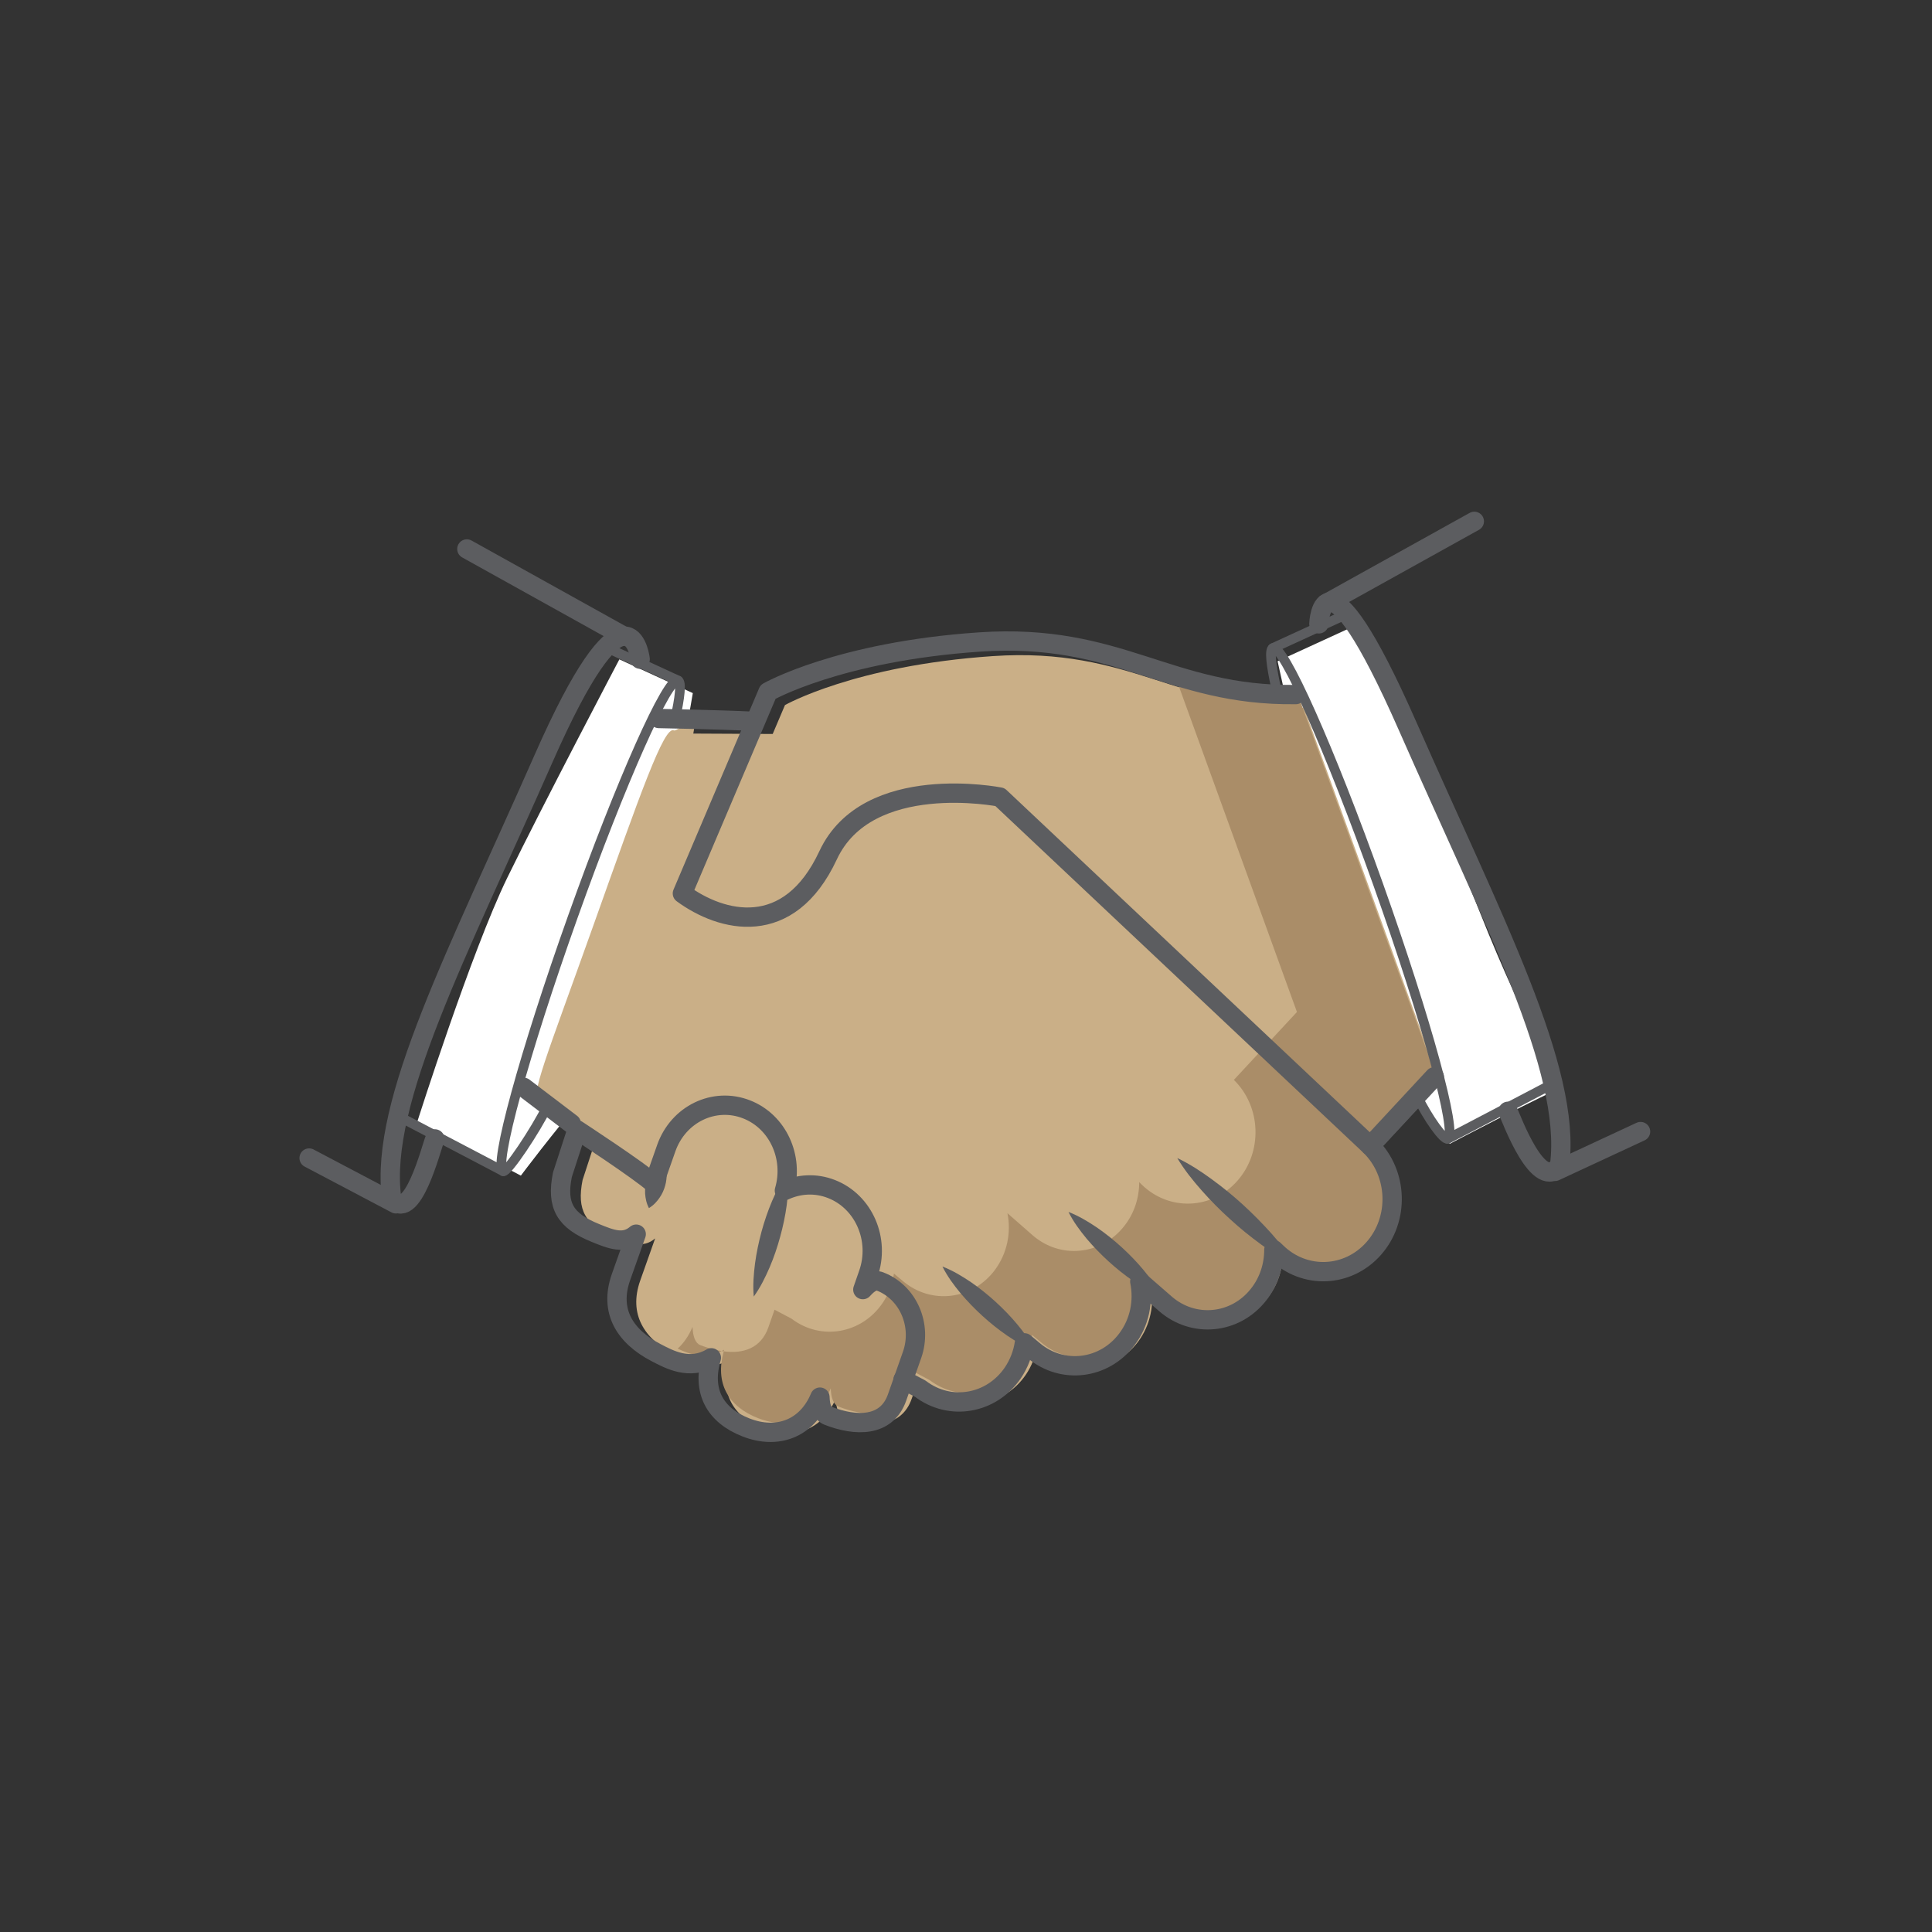 <?xml version="1.0" encoding="UTF-8"?><svg id="Icons" xmlns="http://www.w3.org/2000/svg" viewBox="0 0 200 200"><rect x="0" y="0" width="200" height="200" fill="#333333" stroke="none"/><defs><style>.cls-1,.cls-2{fill:none;stroke:#5c5d60;stroke-linecap:round;stroke-linejoin:round;}.cls-3{fill:#fff;}.cls-4{fill:#aa8d68;}.cls-5{fill:#caaf87;}.cls-6{fill:#5c5d60;}.cls-2{stroke-width:2px;}</style></defs><path class="cls-3" d="m64.12,68.26l7.6,3.49s-1.5,8.82-2.08,11.16c-.58,2.34-4.09,24.54-8.37,29.6-4.28,5.06-7.35,9.19-7.35,9.19l-10.71-5.62s5.59-17.59,9.29-25.19c3.7-7.59,11.62-22.64,11.62-22.64Z"/><path class="cls-3" d="m132.26,68.45l7.6-3.49s8.46,17.17,13.32,29.44c4.87,12.27,8.76,18.39,8.18,18.39s-11.29,5.62-11.29,5.62l-9.54-12.52-8.27-37.43Z"/><path class="cls-5" d="m149.09,112.18l-14.1-38.91c-12.96.18-17.89-6.32-32.21-5.35-14.32.97-21.52,5.07-21.52,5.07l-1.27,2.99h-.17s-8.05-.04-8.05-.04c.54-2.44-1.66-.15-2.01-.33-1.01-.5-3.46,6.5-8.37,20.29-4.92,13.79-6.58,17.66-5.58,18.16.38.19,1.36.97,3.04,1.01h0l2.95,2.51-1.49,4.57c-.63,3.14.27,4.67,3.35,5.92,1.61.66,2.92,1.19,4.16.13l-1.55,4.38c-1.22,3.47.42,6.03,3.57,7.67,1.38.71,3.42,1.83,5.63.53-.99,3.38.34,5.84,3.53,7.09,3.17,1.24,6.17.14,7.52-3.09.03.99.28,1.68.81,1.88,2.85,1.12,5.98,1.17,7.04-1.84l.64-1.82,1.76.93c3.02,2.3,7.23,1.58,9.41-1.6.64-.94,1.03-1.99,1.19-3.07l.97.81c2.92,2.44,7.16,1.91,9.47-1.17,1.29-1.73,1.71-3.89,1.31-5.88l2.6,2.27c2.87,2.51,7.12,2.09,9.5-.94,1.05-1.33,1.56-2.94,1.55-4.55l.26.25c2.83,2.78,7.27,2.61,9.91-.38,2.64-2.99,2.47-7.67-.36-10.45l6.53-7.03Z"/><path class="cls-4" d="m74.7,139.86c-1.71.88-3.3.35-4.55-.25.63-.57,1.15-1.32,1.54-2.25.04.99.28,1.68.81,1.89.73.28,1.48.5,2.2.61Z"/><path class="cls-4" d="m142.03,118.15c2.84,2.78,3,7.46.37,10.45-2.64,2.99-7.08,3.16-9.91.38l-.26-.25c.01,1.61-.5,3.22-1.55,4.55-2.37,3.03-6.62,3.44-9.49.94l-2.6-2.27c.4,2-.01,4.16-1.3,5.89-2.31,3.08-6.55,3.6-9.48,1.16l-.96-.8c-.16,1.07-.55,2.12-1.19,3.07-2.18,3.18-6.4,3.9-9.42,1.6l-1.75-.93-.65,1.82c-1.05,3.01-4.18,2.97-7.03,1.85-.53-.21-.78-.9-.81-1.89-1.35,3.23-4.34,4.33-7.52,3.09-3.13-1.23-4.47-3.63-3.56-6.92,2.03.27,3.86-.32,4.62-2.48l.64-1.83,1.76.93c3.02,2.3,7.23,1.58,9.41-1.6.65-.94,1.04-2,1.19-3.07l.97.81c2.92,2.43,7.16,1.91,9.47-1.17,1.29-1.73,1.71-3.89,1.31-5.89l2.59,2.27c2.87,2.51,7.12,2.09,9.5-.94,1.05-1.33,1.55-2.94,1.55-4.55l.25.25c2.84,2.78,7.28,2.61,9.91-.38,2.64-2.99,2.48-7.67-.36-10.45l6.53-7.03-12.55-34.62c3.72,1.16,7.6,2.14,12.76,2.07l14.09,38.91-6.53,7.03Z"/><path class="cls-4" d="m74.96,139.72c-.02.06-.03.11-.04.17-.07-.01-.15-.02-.22-.03.09-.04.17-.09.26-.14Z"/><g><path class="cls-6" d="m134.14,131.04c-1.3-.62-2.47-1.39-3.59-2.21-1.12-.82-2.2-1.69-3.22-2.63-1.03-.93-2-1.91-2.92-2.95-.92-1.04-1.8-2.13-2.54-3.37,1.3.62,2.47,1.39,3.59,2.21,1.12.82,2.2,1.69,3.22,2.63,1.02.93,1.99,1.92,2.92,2.95.92,1.04,1.8,2.13,2.54,3.36Z"/><path class="cls-2" d="m156.11,115.04c.34.73,3.23,8.64,5.34,5.59,1.27-9.91-6.88-25.33-15.73-45.45-8.85-20.11-9.19-10.6-9.19-10.6"/><line class="cls-1" x1="131.76" y1="67.09" x2="139.49" y2="63.54"/><line class="cls-1" x1="149.87" y1="117.89" x2="160.77" y2="112.18"/><line class="cls-2" x1="137.25" y1="62.51" x2="152.62" y2="53.97"/><line class="cls-2" x1="160.97" y1="121.26" x2="169.83" y2="117.14"/><path class="cls-2" d="m78.03,74.67c-3.67-.18-9.83-.29-9.83-.29"/><path class="cls-2" d="m141.84,118.62c2.88,2.82,3.05,7.58.37,10.62-2.68,3.04-7.19,3.22-10.08.39l-.26-.25c0,1.63-.51,3.27-1.58,4.63-2.41,3.08-6.74,3.5-9.66.95l-2.64-2.3c.41,2.03-.01,4.23-1.33,5.98-2.35,3.13-6.66,3.66-9.63,1.19l-.98-.82c-.16,1.09-.56,2.16-1.21,3.12-2.22,3.24-6.5,3.97-9.57,1.63l-1.79-.94"/><line class="cls-2" x1="54.21" y1="112.56" x2="59.14" y2="116.31"/><path class="cls-2" d="m91.09,132.65c-.53-.21-1.14.14-1.77.85l.57-1.64c1.24-3.53-.46-7.46-3.81-8.77-1.65-.65-3.39-.53-4.88.16,1.01-3.44-.68-7.15-3.92-8.41-3.35-1.31-7.07.49-8.31,4.02l-1.29,3.67c-1.39-1.28-7.95-5.57-7.95-5.57l-1.51,4.65c-.64,3.19.27,4.75,3.4,6.02,1.64.67,2.97,1.21,4.24.13l-1.58,4.46c-1.24,3.53.43,6.13,3.63,7.8,1.4.73,3.47,1.86,5.73.54-1.01,3.44.35,5.94,3.59,7.21,3.23,1.26,6.28.14,7.65-3.14.03,1,.28,1.71.82,1.92,2.9,1.14,6.08,1.19,7.16-1.87l1.56-4.43c1.07-3.06-.4-6.46-3.31-7.59Z"/><path class="cls-2" d="m148.48,111.47l-6.64,7.15-38.33-36.11s-13.7-2.73-17.78,6.02c-4.08,8.75-11.05,6.93-15.09,3.96l8.87-20.87s7.31-4.17,21.88-5.16c14.57-.99,19.58,5.62,32.76,5.44"/><path class="cls-6" d="m120.25,134.22c-1.08-.42-2.03-1-2.94-1.61-.9-.62-1.75-1.3-2.55-2.03-.8-.73-1.56-1.51-2.27-2.35-.7-.85-1.36-1.73-1.88-2.77,1.08.42,2.03,1,2.94,1.61.9.62,1.75,1.3,2.55,2.03.8.73,1.56,1.51,2.26,2.35.7.85,1.36,1.73,1.88,2.77Z"/><path class="cls-6" d="m107.2,139.87c-1.08-.42-2.03-1-2.94-1.61-.9-.62-1.75-1.3-2.55-2.03-.8-.73-1.56-1.51-2.27-2.35-.7-.85-1.36-1.73-1.88-2.77,1.08.42,2.03,1,2.94,1.61.9.62,1.75,1.3,2.55,2.03.8.73,1.56,1.51,2.26,2.35.7.85,1.36,1.73,1.88,2.77Z"/><path class="cls-6" d="m78.03,134.22c-.11-1.18-.01-2.31.13-3.43.15-1.11.38-2.2.67-3.28.29-1.07.65-2.13,1.09-3.17.45-1.03.94-2.05,1.64-3.01.11,1.18.02,2.31-.12,3.43-.15,1.11-.38,2.2-.68,3.28-.29,1.07-.65,2.13-1.09,3.16-.45,1.03-.94,2.05-1.64,3.02Z"/><path class="cls-6" d="m67.18,125.07c-.28-.54-.36-1.03-.4-1.51-.02-.47.03-.92.15-1.36.12-.43.3-.85.56-1.24.27-.39.59-.77,1.12-1.09.28.54.37,1.03.4,1.51.02.47-.03.92-.15,1.35-.12.43-.3.85-.57,1.24-.27.39-.59.77-1.11,1.09Z"/><path class="cls-1" d="m69.85,74.62c.55-2.48.71-4,.35-4.17-1.03-.51-5.91,10.45-10.91,24.48-5,14.03-8.23,25.81-7.2,26.32.39.19,3.34-4.21,4.62-6.82"/><path class="cls-2" d="m45.02,117.9c-.34.73-2.39,9.12-4.49,6.07-1.27-9.91,6.88-25.33,15.74-45.45,8.33-18.92,9.88-11.33,10-10.28"/><line class="cls-1" x1="70.2" y1="70.45" x2="62.47" y2="66.89"/><line class="cls-1" x1="41.2" y1="115.53" x2="52.09" y2="121.24"/><line class="cls-2" x1="64.57" y1="65.86" x2="48.33" y2="56.83"/><line class="cls-2" x1="40.99" y1="124.62" x2="32" y2="119.88"/><path class="cls-1" d="m132.11,71.26c-.55-2.48-.71-4-.35-4.17,1.03-.51,5.91,10.45,10.91,24.47,5,14.03,8.23,25.81,7.2,26.32-.38.19-2-2-3.28-4.61"/></g></svg>